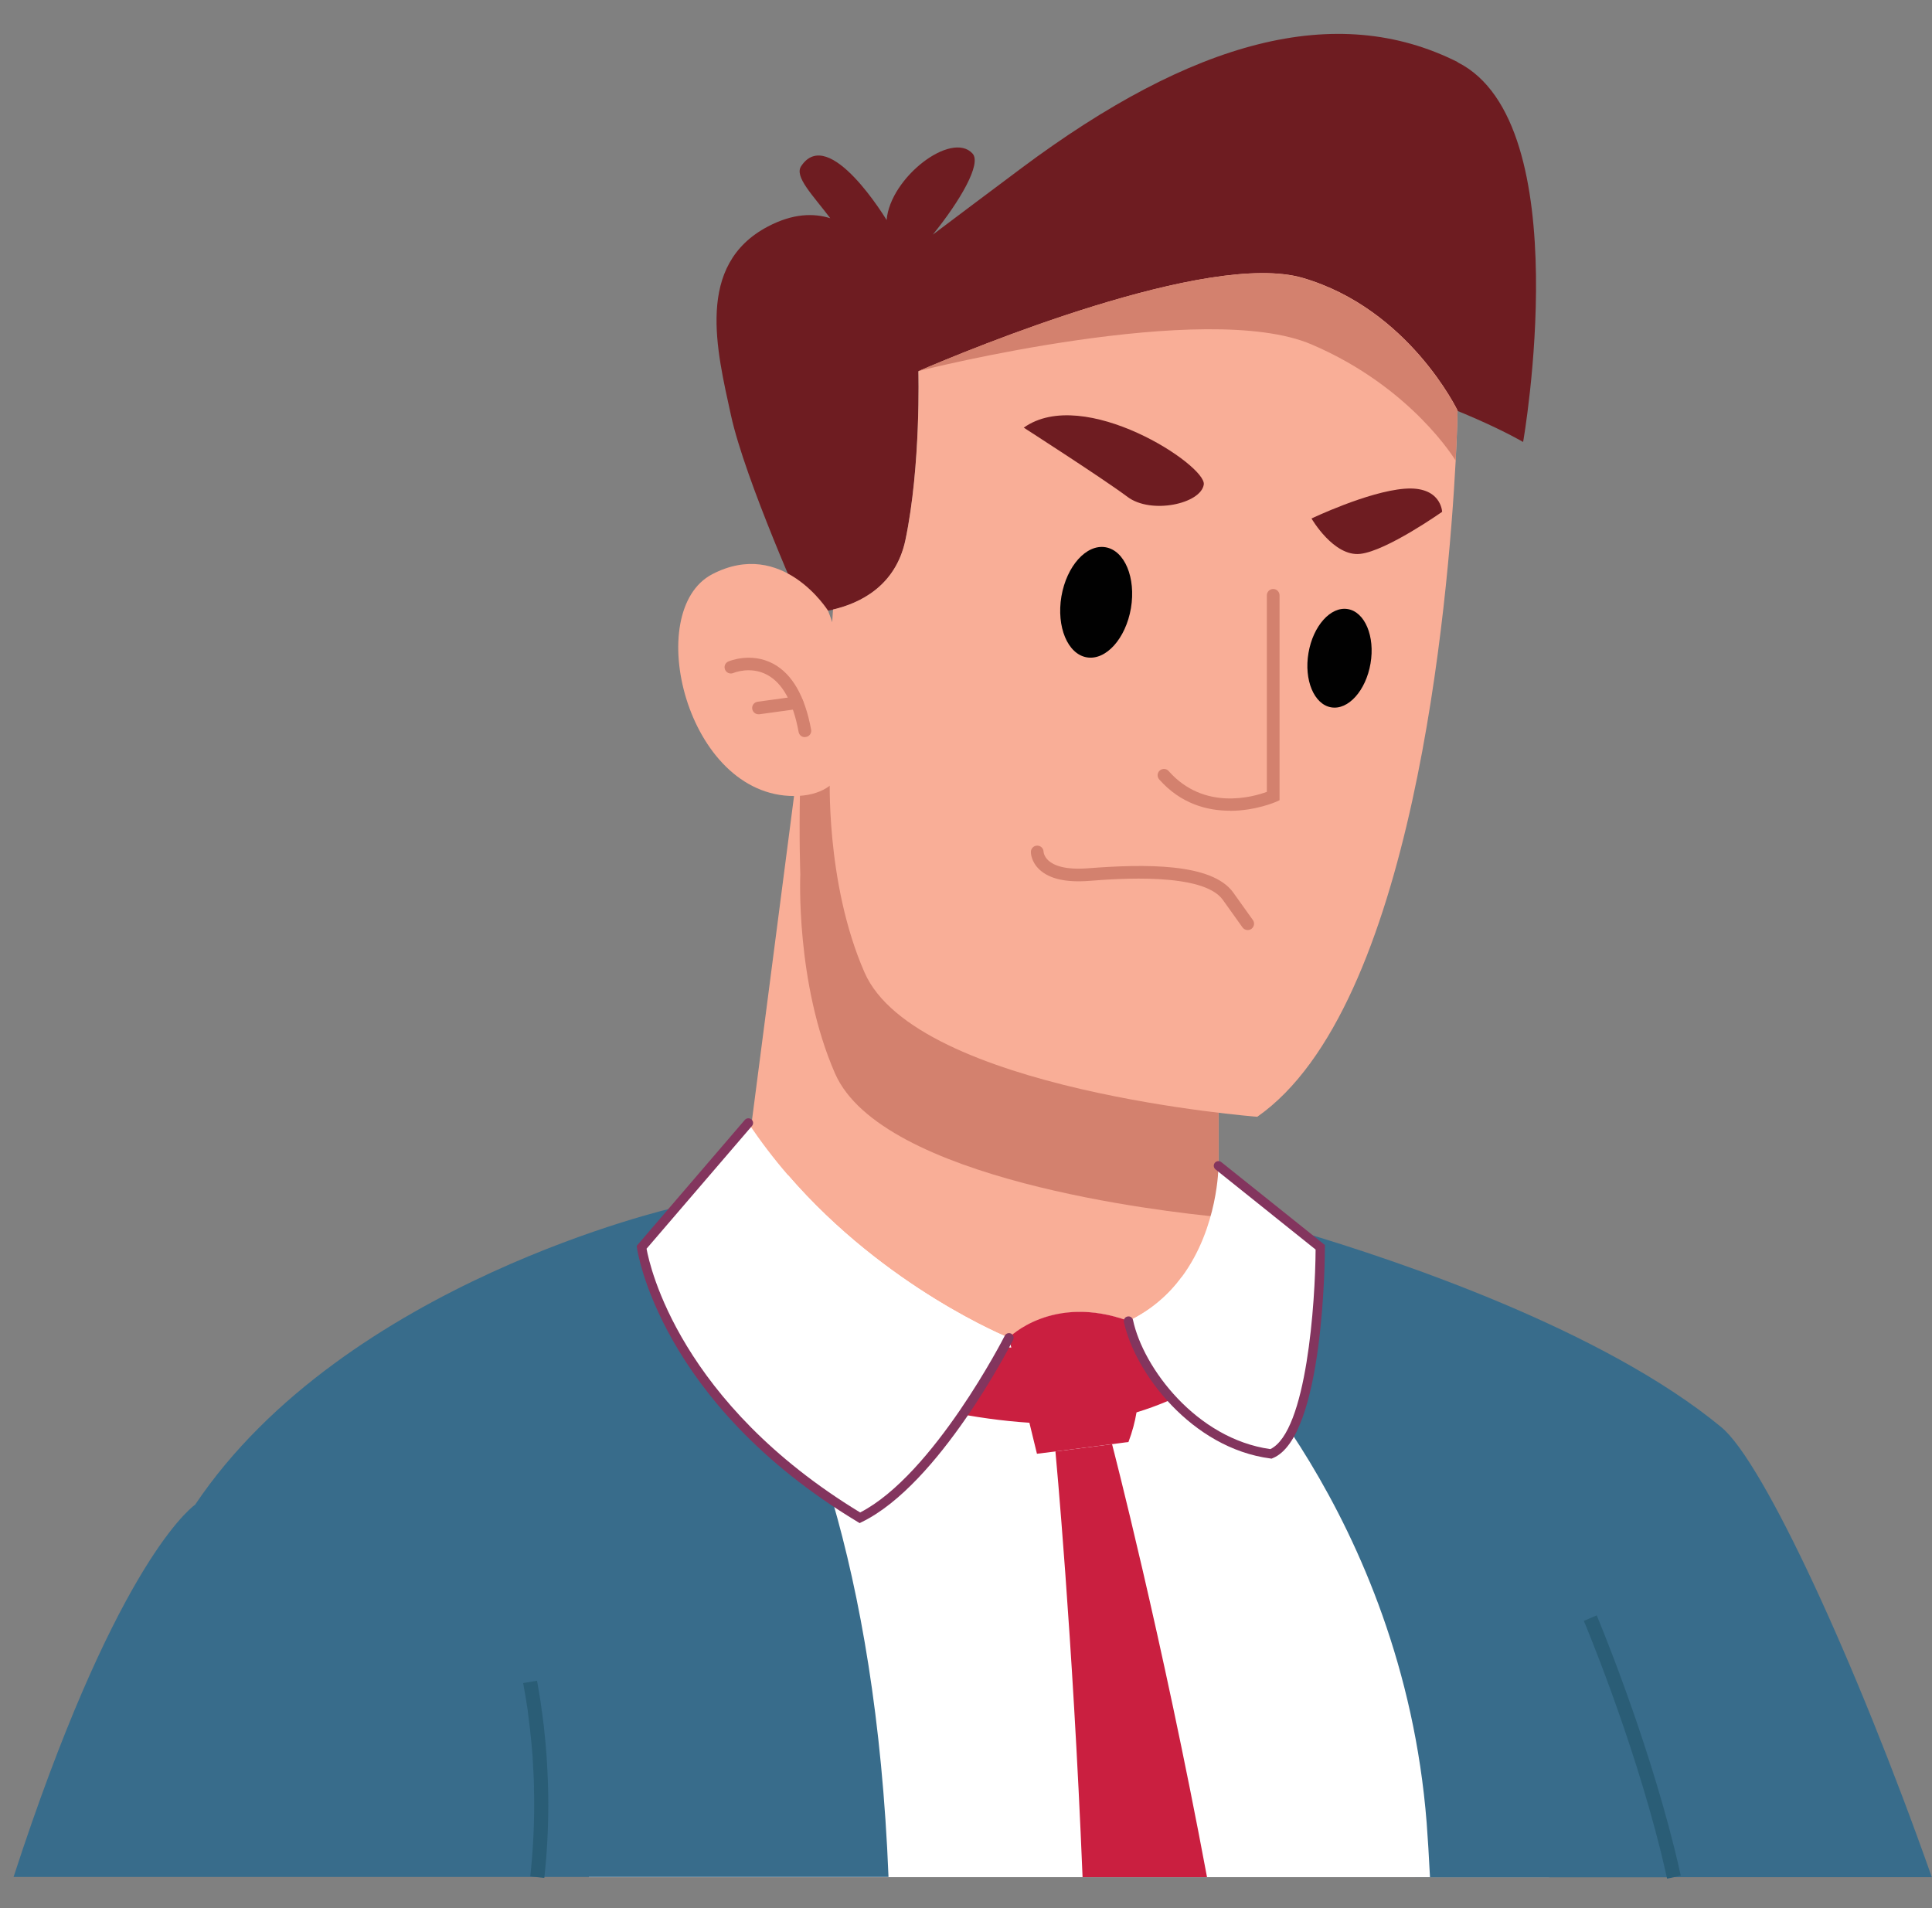 <?xml version="1.0" encoding="UTF-8"?>
<svg id="Layer_1" data-name="Layer 1" xmlns="http://www.w3.org/2000/svg" viewBox="0 0 203.7 201.2">
  <rect x="0" y="0" width="203.7" height="201.2" fill="#808080" stroke="none"/>
  <defs>
    <style>
      .cls-1 {
        fill: #010101;
      }

      .cls-2 {
        fill: #6e1c21;
      }

      .cls-3 {
        fill: #f9ae97;
      }

      .cls-4 {
        fill: #fff;
      }

      .cls-5 {
        fill: #2a5d76;
      }

      .cls-6 {
        fill: #ca1f40;
      }

      .cls-7 {
        fill: #83355e;
      }

      .cls-8 {
        fill: #d3816e;
      }

      .cls-9 {
        fill: #386c8b;
      }
    </style>
  </defs>
  <path class="cls-2" d="M153.68,6.54c-12.81-6.43-27.95-2.28-46,11.2-3.76,2.81-6.82,5.11-9.33,7,2.86-3.53,5.17-7.47,4.19-8.55-2.21-2.43-8.68,2.51-9.06,7.01,0,0-6.08-10.11-9.01-5.68-.74,1.11,1.21,3.03,3.07,5.49-1.74-.55-3.93-.52-6.57.87-7.7,4.04-5.39,13.07-3.9,19.91,1.49,6.84,7.8,20.85,7.8,20.85,0,0,8.93.21,10.59-7.67,1.66-7.88,1.37-17.81,1.37-17.81,35.96-8.95,63.76,7.44,63.76,7.44,0,0,5.91-33.6-6.9-40.03Z"/>
  <g>
    <path class="cls-3" d="M128.48,107.71v33.6s-5.13,4.2-19.13,4.67c-14,.47-32.29-10.73-32.29-10.73l6.66-51.32.63-.69,5.55-6.18,38.59,30.66Z"/>
    <path class="cls-8" d="M128.48,107.71v20.6c-5.75-.55-35.53-3.9-40.44-15.13-4.18-9.56-3.66-21-3.66-21,0,0-.14-3.72-.03-8.95l5.55-6.18,38.59,30.66Z"/>
  </g>
  <g>
    <path class="cls-3" d="M153.68,43.31s-.03,1.95-.2,5.24v.02c-.8,15-4.47,57.7-20.92,69.18,0,0-35.97-2.77-41.41-15.22-4.18-9.55-3.65-21.01-3.65-21.01,0,0-.31-8.13.33-17.26,2.76-.64,6.59-2.42,7.63-7.32,1.65-7.88,1.37-17.81,1.37-17.81h.02c5.39-2.32,30.54-12.73,40.51-9.83,11.2,3.27,16.33,14,16.33,14Z"/>
    <path class="cls-1" d="M119.24,64.13c-.55,3.2-2.63,5.52-4.65,5.18-2.02-.34-3.22-3.22-2.68-6.43.55-3.2,2.63-5.52,4.65-5.18s3.22,3.22,2.68,6.43Z"/>
    <path class="cls-1" d="M144.5,69.96c-.49,2.86-2.35,4.93-4.15,4.62s-2.88-2.88-2.39-5.74,2.35-4.93,4.15-4.62,2.88,2.88,2.39,5.74Z"/>
    <path class="cls-8" d="M129.67,85.48c-2.35,0-5.15-.7-7.45-3.3-.24-.28-.22-.7.06-.94.28-.24.7-.22.94.06,3.72,4.21,8.88,2.73,10.35,2.19v-20.72c0-.37.3-.67.67-.67s.67.3.67.67v21.6l-.39.18s-2.14.94-4.84.94Z"/>
    <path class="cls-2" d="M107.94,45.09s8.45,5.43,10.94,7.3c2.49,1.87,7.73.73,8.04-1.3.31-2.02-12.65-10.51-18.98-6Z"/>
    <path class="cls-2" d="M152.05,53.97s-.08-2.75-3.97-2.44-9.8,3.14-9.8,3.14c0,0,2.33,4.04,5.13,3.73,2.8-.31,8.63-4.43,8.63-4.43Z"/>
    <path class="cls-8" d="M131.54,98.06c-.21,0-.41-.1-.54-.28l-2.07-2.9c-2.09-2.93-11.15-2.23-14.13-2-2.4.18-4.14-.21-5.19-1.18-.9-.83-.92-1.77-.92-1.87,0-.37.3-.67.67-.67s.66.29.67.65c0,.04.04.5.53.94.53.47,1.67.99,4.15.8,5.96-.46,13.08-.58,15.32,2.56l2.07,2.9c.21.3.14.71-.16.93-.12.08-.25.12-.39.12ZM110.01,89.82h0,0Z"/>
    <path class="cls-8" d="M153.68,43.31s-.03,1.95-.21,5.23v.02s-4.62-7.74-15.2-12.25c-11.15-4.76-40.74,2.62-41.44,2.82,5.39-2.32,30.53-12.73,40.51-9.82,11.2,3.27,16.34,14,16.34,14Z"/>
    <g>
      <path class="cls-3" d="M87.31,64.4s-4.8-7.71-12.21-3.86c-7.42,3.86-2.75,23.41,8.62,23.39,11.37-.02,3.59-19.53,3.59-19.53Z"/>
      <path class="cls-8" d="M84.85,77.72c-.32,0-.59-.22-.65-.55-.57-3.12-1.69-5.15-3.32-6.02-1.76-.95-3.54-.2-3.56-.19-.34.14-.73-.01-.87-.35-.15-.34.01-.73.35-.87.1-.04,2.4-1,4.72.24,2.01,1.08,3.35,3.42,4,6.95.07.36-.17.71-.53.77-.04,0-.08.01-.12.01Z"/>
      <path class="cls-8" d="M79.97,75.31c-.33,0-.61-.24-.66-.57-.05-.36.2-.7.57-.75l4.06-.56c.35-.05.7.2.75.57.05.36-.2.7-.57.75l-4.06.56s-.06,0-.09,0Z"/>
    </g>
  </g>
  <g>
    <path class="cls-9" d="M203.7,197.92h-54.51l-11.11-43.78-1.21-4.77-1.95-7.68-3.31-13.03-.09-.35s2.15.54,5.63,1.57h0c10.2,3.03,31.84,10.28,44.34,20.6,4.44,3.66,14.19,24.75,22.19,47.44Z"/>
    <path class="cls-4" d="M163.34,197.92H62.08l7.02-59.59.54-.56,5.73-5.92,2.45-2.54,5.26-5.42c10.32,11.96,23.31,17.17,23.31,17.17,0,0,4.57-4.68,12.6-1.77,2.47-1.18,4.3-2.86,5.64-4.68,1.3.77,2.57,1.57,3.85,2.41h.01c2.18,1.45,4.34,3.01,6.44,4.67,1.09.86,2.16,1.76,3.22,2.67,11.68,10.17,21.12,23.83,23.79,40.74.63,3.98,1.09,8.29,1.41,12.81Z"/>
    <path class="cls-9" d="M150.77,197.92c-.11-2.21-.23-4.13-.35-5.73-1.28-16.31-7.03-29.28-12.33-38.05-.66-1.09-1.31-2.12-1.95-3.08-2.22-3.36-4.24-5.9-5.66-7.54-1.24-1.45-2-2.2-2-2.2v-13s1.17.02,3.15.35c1.53.26,3.54.7,5.86,1.48,9.87,3.3,25.38,12.53,33.46,38.4,1.96,6.26,3.56,15.44,4.87,26.49.11.95.22,1.91.33,2.89h-25.38Z"/>
    <path class="cls-9" d="M87.76,158.18c-2.06-7.13-4.43-12.8-6.71-17.23-.7-1.36-1.39-2.6-2.06-3.74-.27-.45-.54-.89-.8-1.3-.35-.55-.69-1.07-1.02-1.56-.63-.94-1.24-1.77-1.8-2.51-2.32-3.02-3.95-4.37-4.13-4.52-.01-.01-.02-.02-.02-.02,0,0-34.86,7.86-50.64,31.34-.97.72-8.77,7.36-19.15,39.26h92.25c-.66-16.6-2.99-29.64-5.93-39.74Z"/>
    <path class="cls-5" d="M57.38,198l-1.47-.16c.27-2.49.41-5.03.41-7.55,0-.53,0-1.05-.02-1.57,0-.14,0-.26,0-.38-.01-.5-.03-.92-.05-1.34-.03-.55-.06-1.1-.09-1.63v-.14c-.04-.34-.07-.74-.1-1.14-.02-.24-.04-.48-.07-.72-.08-.79-.16-1.56-.27-2.33-.02-.21-.05-.4-.07-.58v-.06c-.07-.46-.14-.92-.22-1.38-.07-.44-.14-.86-.22-1.28l-.05-.28,1.46-.25.05.27c.08.43.15.86.22,1.3.08.46.15.93.21,1.41v.1c.04.16.07.37.09.57.11.75.2,1.55.27,2.35.03.24.05.49.07.74.04.4.07.8.1,1.21.04.64.07,1.2.1,1.76.02.43.04.86.05,1.31,0,.18.01.32.01.46.02.51.02,1.05.02,1.59,0,2.58-.14,5.17-.42,7.71Z"/>
    <g>
      <path class="cls-6" d="M84.3,134.75s15.57,9.37,28.94,7.04c13.37-2.33,15.24-4.77,15.24-4.77l2,6.5s-7.74,6.15-17.24,6.56c-9.5.41-24.43-2.9-31.69-8.71-7.26-5.81,2.75-6.62,2.75-6.62Z"/>
      <path class="cls-6" d="M119.83,148.91c-.17,1.02-.45,2.07-.85,3.13l-7.72,1-1.93.24-.8-3.29-1.91-7.92-.25-1.03s4.57-4.68,12.6-1.77c0,.01,0,.02.01.03.05.11.2.54.39,1.2.04.17.09.37.14.58,0,.01.01.03.01.04.42,1.76.84,4.6.3,7.77Z"/>
      <path class="cls-6" d="M127.26,197.92h-13.12c-1.04-25.58-2.86-44.88-2.86-44.88l5.97-.77s5.26,20.2,10.01,45.64Z"/>
      <path class="cls-4" d="M139.21,131.51s0,6.81-1.07,12.85c-.32,1.82-.72,3.56-1.26,5.03-.23.61-.48,1.17-.75,1.67-.58,1.09-1.29,1.88-2.11,2.23-4.15-.54-7.78-2.89-10.44-5.78-1.86-2.01-3.26-4.27-4.05-6.37,0-.01-.01-.03-.01-.04-.07-.19-.14-.39-.19-.57-.14-.42-.26-.82-.34-1.21-.01-.01-.01-.02-.01-.03,2.47-1.18,4.3-2.86,5.64-4.68,3.85-5.21,3.85-11.69,3.85-11.69l8.69,6.96h.01l.35.28,1.69,1.36Z"/>
      <path class="cls-4" d="M106.39,141.06s-.18.36-.51.97c-.77,1.4-2.32,4.14-4.37,7.11-2.9,4.24-6.82,8.94-10.84,10.9-1.01-.61-1.98-1.24-2.91-1.85h0c-10.69-7.2-15.75-15.11-18.12-20.42-1.67-3.78-1.99-6.26-1.99-6.26l3.59-4.18,7.66-8.92c1.31,1.96,2.71,3.79,4.17,5.48,10.32,11.96,23.31,17.17,23.31,17.17Z"/>
      <path class="cls-7" d="M134.09,153.8l-.13-.02c-8.32-1.08-14.32-9.05-15.46-14.39-.06-.27.11-.53.38-.58.26-.06.53.11.58.38,1.07,5.03,6.69,12.51,14.48,13.6,3.84-1.85,4.74-15.55,4.77-21.04l-10.55-8.45c-.21-.17-.25-.48-.08-.69.17-.21.48-.25.69-.08l10.92,8.74v.24c0,.82-.08,20-5.49,22.23l-.12.05Z"/>
      <path class="cls-7" d="M90.65,160.6l-.23-.14c-20.94-12.62-23.24-28.72-23.26-28.88l-.03-.22,11.4-13.28c.18-.21.49-.23.7-.05.21.18.23.49.05.69l-11.11,12.94c.34,1.9,3.52,16.26,22.52,27.81,7.76-4,15.18-18.49,15.25-18.64.12-.24.42-.34.66-.22.24.12.34.42.22.66-.31.62-7.8,15.23-15.94,19.2l-.24.12Z"/>
    </g>
    <path class="cls-5" d="M175.77,198.08c-.21-.96-.44-1.91-.67-2.87-3.09-12.4-8.06-24.2-8.11-24.31l1.36-.58c.05.12,5.06,12.02,8.18,24.53.24.97.47,1.94.68,2.91l-1.44.32Z"/>
  </g>
</svg>